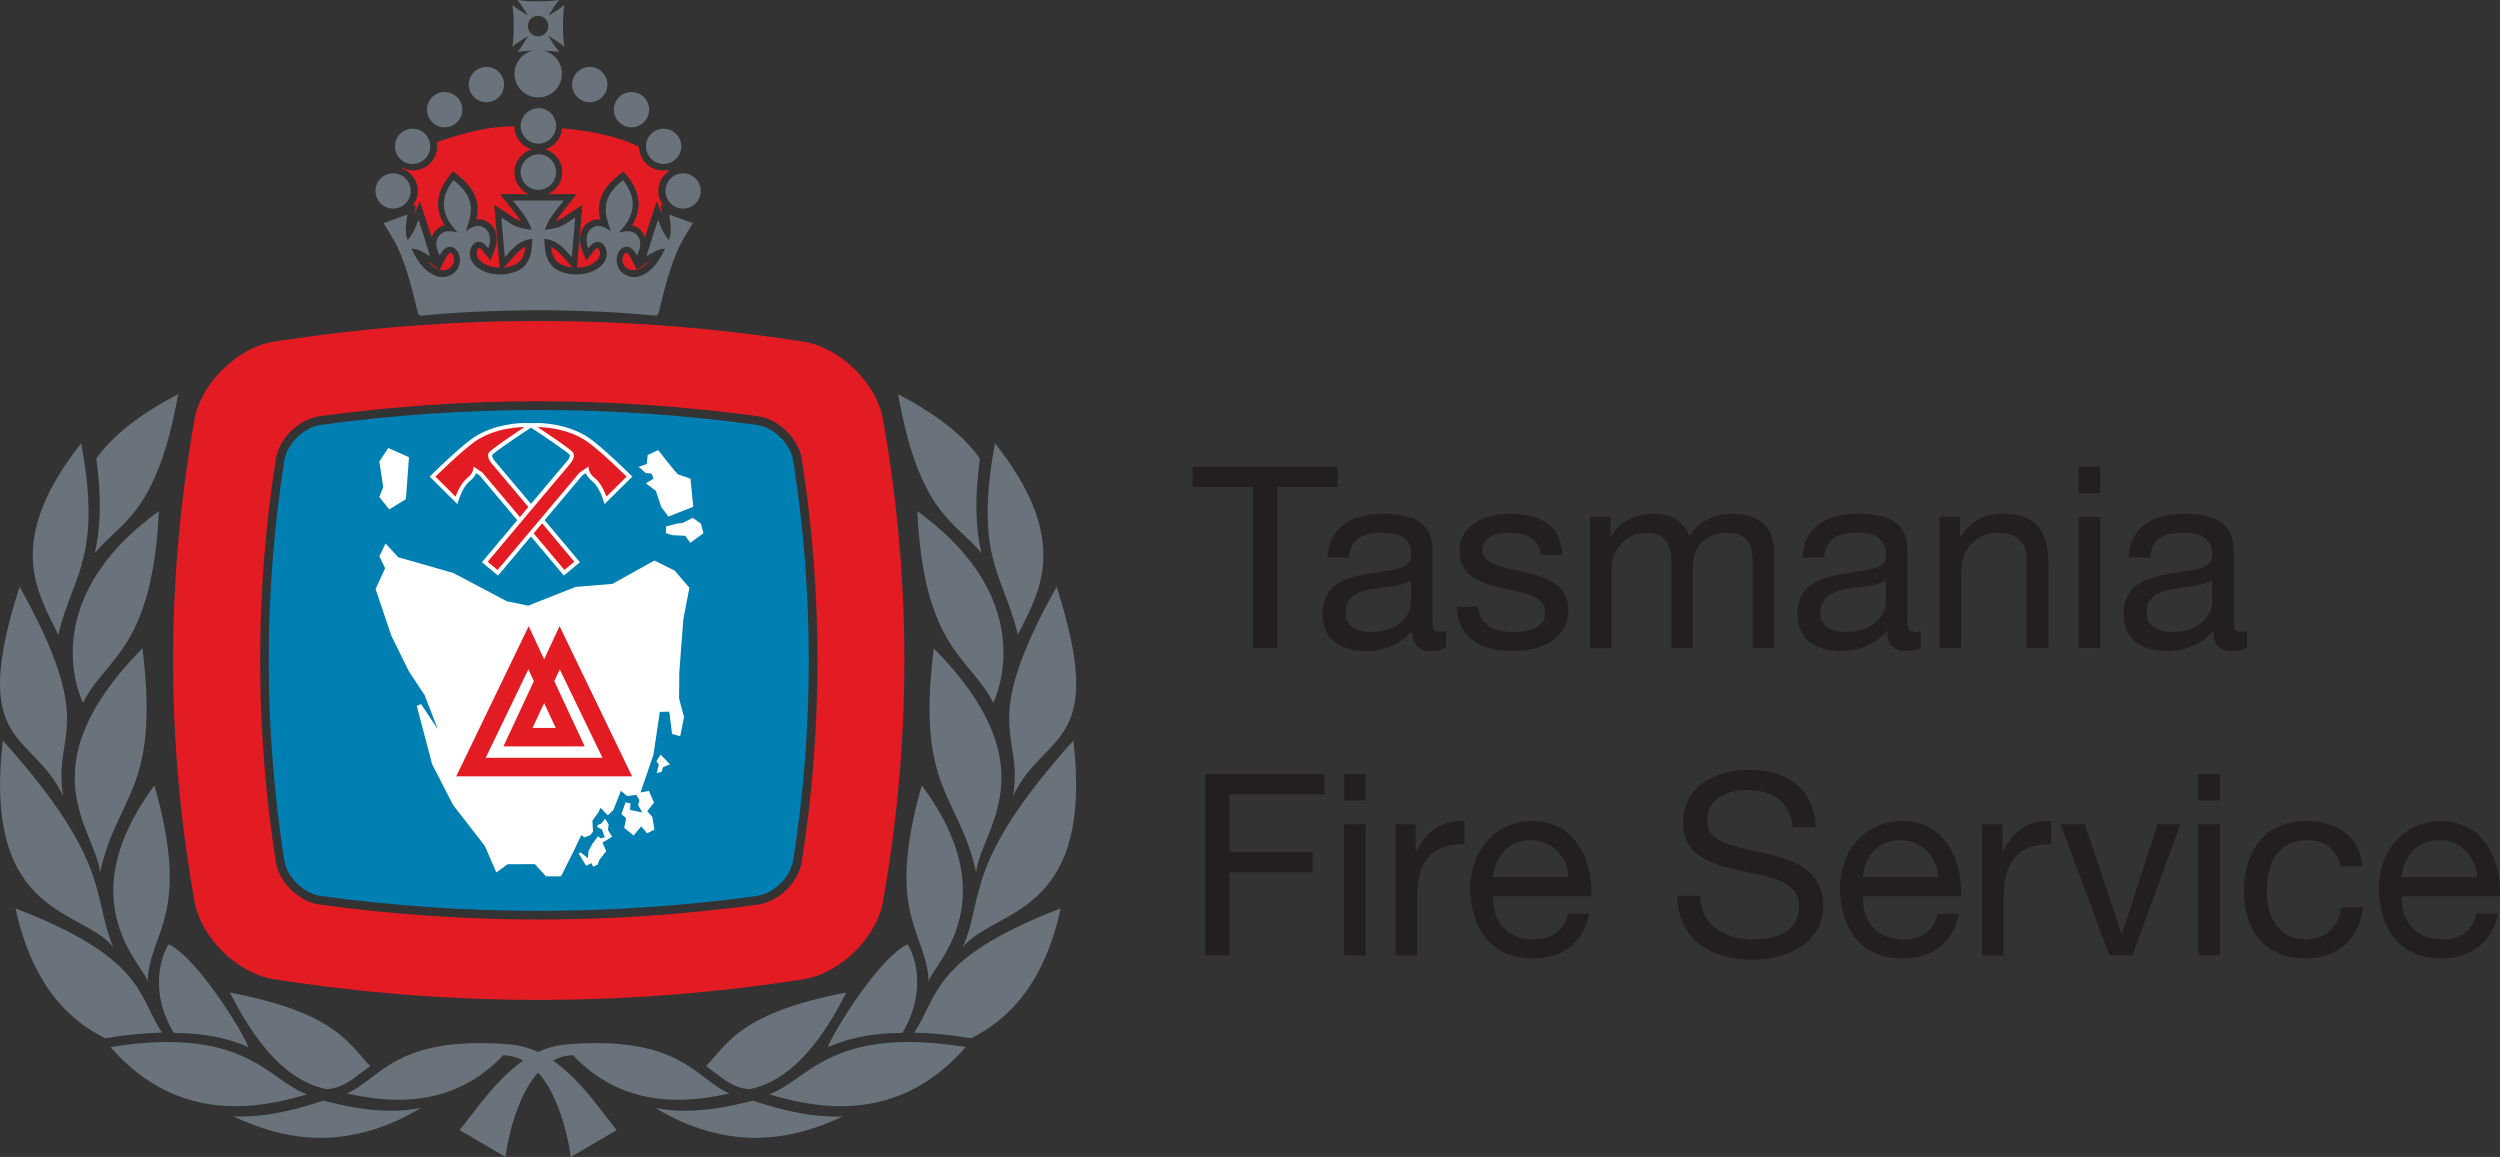 <?xml version="1.0" encoding="UTF-8"?><svg id="Layer_2" xmlns="http://www.w3.org/2000/svg" viewBox="0 0 645.07 298.52"><rect x="0" y="0" width="645.07" height="298.52" fill="#333333" stroke="none"/><defs><style>.cls-1,.cls-2,.cls-3,.cls-4,.cls-5,.cls-6{stroke-width:0px;}.cls-1,.cls-6{fill:#6a737b;}.cls-2{fill:#e31b23;}.cls-3{fill:#fff;}.cls-4{fill:#231f20;}.cls-5{fill:#007fb2;}.cls-6{fill-rule:evenodd;}</style></defs><polygon class="cls-4" points="323.32 125.67 307.73 125.67 307.73 120.43 345.14 120.43 345.14 125.67 329.54 125.67 329.54 167.21 323.32 167.21 323.32 125.67"/><path class="cls-4" d="M373.11,167.08c-.98.59-2.23.92-4,.92-2.88,0-4.72-1.57-4.72-5.24-3.08,3.6-7.21,5.24-11.92,5.24-6.16,0-11.21-2.75-11.21-9.5,0-7.66,5.7-9.31,11.47-10.42,6.16-1.18,11.4-.79,11.4-4.98,0-4.85-4-5.64-7.53-5.64-4.72,0-8.19,1.44-8.46,6.42h-5.57c.33-8.39,6.81-11.33,14.35-11.33,6.1,0,12.71,1.37,12.71,9.31v17.43c0,2.62,0,3.8,1.77,3.8.46,0,.98-.07,1.7-.33v4.32ZM364.07,149.71c-2.16,1.57-6.35,1.64-10.09,2.29-3.67.65-6.81,1.97-6.81,6.09,0,3.67,3.14,4.98,6.55,4.98,7.34,0,10.35-4.59,10.35-7.67v-5.7Z"/><path class="cls-4" d="M381.44,156.53c.2,4.98,4.52,6.55,9.11,6.55,3.47,0,8.19-.78,8.19-5.04s-5.5-5.04-11.07-6.29c-5.5-1.24-11.07-3.08-11.07-9.57,0-6.81,6.74-9.63,12.65-9.63,7.47,0,13.43,2.36,13.89,10.62h-5.57c-.39-4.33-4.2-5.7-7.87-5.7-3.34,0-7.21.91-7.21,4.33,0,3.99,5.9,4.64,11.07,5.89,5.57,1.24,11.07,3.08,11.07,9.63,0,8.06-7.54,10.68-14.42,10.68-7.6,0-14.02-3.08-14.35-11.46h5.57Z"/><path class="cls-4" d="M410.29,133.33h5.24v4.98h.13c2.49-3.8,6.29-5.76,10.94-5.76,4.12,0,7.93,1.63,9.3,5.76,2.29-3.6,6.29-5.76,10.61-5.76,6.75,0,11.27,2.82,11.27,9.83v24.83h-5.57v-22.21c0-4.19-1.11-7.53-6.55-7.53s-8.85,3.41-8.85,8.65v21.1h-5.57v-22.21c0-4.39-1.37-7.53-6.36-7.53-6.61,0-9.04,6.1-9.04,8.65v21.1h-5.57v-33.88Z"/><path class="cls-4" d="M495.66,167.08c-.98.59-2.23.92-4,.92-2.88,0-4.72-1.57-4.72-5.24-3.08,3.6-7.21,5.24-11.92,5.24-6.16,0-11.21-2.75-11.21-9.5,0-7.66,5.7-9.31,11.46-10.42,6.16-1.18,11.4-.79,11.4-4.98,0-4.85-4-5.64-7.54-5.64-4.72,0-8.19,1.44-8.45,6.42h-5.57c.33-8.39,6.81-11.33,14.35-11.33,6.09,0,12.71,1.37,12.71,9.31v17.43c0,2.62,0,3.8,1.77,3.8.45,0,.98-.07,1.7-.33v4.32ZM486.61,149.71c-2.16,1.57-6.36,1.64-10.09,2.29-3.66.65-6.81,1.97-6.81,6.09,0,3.67,3.14,4.98,6.55,4.98,7.34,0,10.35-4.59,10.35-7.67v-5.7Z"/><path class="cls-4" d="M500.46,133.33h5.24v5.37h.13c2.36-4.2,6.16-6.16,11.01-6.16,8.91,0,11.66,5.11,11.66,12.38v22.27h-5.57v-22.93c0-4.13-2.62-6.81-6.88-6.81-6.75,0-10.02,4.52-10.02,10.61v19.13h-5.57v-33.88Z"/><path class="cls-4" d="M541.9,127.24h-5.57v-6.81h5.57v6.81ZM536.33,133.34h5.57v33.88h-5.57v-33.88Z"/><path class="cls-4" d="M579.82,167.08c-.98.59-2.23.92-4,.92-2.88,0-4.72-1.57-4.72-5.24-3.08,3.6-7.21,5.24-11.92,5.24-6.16,0-11.21-2.75-11.21-9.5,0-7.66,5.7-9.31,11.46-10.42,6.16-1.18,11.4-.79,11.4-4.98,0-4.85-4-5.64-7.54-5.64-4.72,0-8.19,1.44-8.45,6.42h-5.57c.33-8.39,6.81-11.33,14.35-11.33,6.09,0,12.71,1.37,12.71,9.31v17.43c0,2.62,0,3.8,1.77,3.8.46,0,.98-.07,1.7-.33v4.32ZM570.78,149.71c-2.16,1.57-6.36,1.64-10.09,2.29-3.66.65-6.81,1.97-6.81,6.09,0,3.67,3.14,4.98,6.55,4.98,7.34,0,10.35-4.59,10.35-7.67v-5.7Z"/><polygon class="cls-4" points="311.01 199.74 341.74 199.74 341.74 204.98 317.23 204.98 317.23 219.86 338.72 219.86 338.72 225.1 317.23 225.1 317.23 246.52 311.01 246.52 311.01 199.74"/><path class="cls-4" d="M352.39,206.55h-5.57v-6.81h5.57v6.81ZM346.83,212.65h5.57v33.88h-5.57v-33.88Z"/><path class="cls-4" d="M360.06,212.65h5.24v7.14h.13c2.69-5.44,6.42-8.12,12.45-7.93v5.9c-8.98,0-12.25,5.12-12.25,13.7v15.07h-5.57v-33.88Z"/><path class="cls-4" d="M410.07,235.78c-1.51,7.47-6.88,11.53-14.48,11.53-10.81,0-15.92-7.46-16.25-17.82,0-10.16,6.68-17.63,15.93-17.63,11.99,0,15.66,11.21,15.33,19.4h-25.36c-.2,5.89,3.14,11.13,10.55,11.13,4.58,0,7.8-2.23,8.78-6.62h5.5ZM404.7,226.34c-.26-5.31-4.26-9.56-9.76-9.56-5.83,0-9.31,4.39-9.7,9.56h19.46Z"/><path class="cls-4" d="M462.56,213.43c-.72-6.68-5.18-9.56-11.59-9.56-5.24,0-10.49,1.9-10.49,7.99,0,5.77,7.48,6.62,15.01,8.32,7.47,1.7,14.94,4.33,14.94,13.5,0,9.96-9.77,13.96-18.28,13.96-10.48,0-19.33-5.12-19.33-16.51h5.9c0,7.86,6.55,11.27,13.63,11.27,5.64,0,11.86-1.77,11.86-8.52s-7.47-7.54-14.94-9.17c-7.47-1.64-15-3.81-15-12.39,0-9.5,8.45-13.69,16.97-13.69,9.57,0,16.84,4.52,17.24,14.81h-5.9Z"/><path class="cls-4" d="M505.48,235.78c-1.51,7.47-6.88,11.53-14.48,11.53-10.81,0-15.92-7.46-16.25-17.82,0-10.16,6.68-17.63,15.93-17.63,11.99,0,15.66,11.21,15.33,19.4h-25.36c-.2,5.89,3.14,11.13,10.55,11.13,4.58,0,7.8-2.23,8.78-6.62h5.5ZM500.11,226.34c-.26-5.31-4.26-9.56-9.76-9.56-5.83,0-9.31,4.39-9.7,9.56h19.46Z"/><path class="cls-4" d="M511.43,212.65h5.24v7.14h.13c2.68-5.44,6.42-8.12,12.45-7.93v5.9c-8.98,0-12.25,5.12-12.25,13.7v15.07h-5.57v-33.88Z"/><polygon class="cls-4" points="550.22 246.52 544.26 246.52 531.68 212.65 537.91 212.65 547.4 240.88 547.53 240.88 556.77 212.65 562.61 212.65 550.22 246.52"/><path class="cls-4" d="M572.82,206.55h-5.57v-6.81h5.57v6.81ZM567.25,212.65h5.57v33.88h-5.57v-33.88Z"/><path class="cls-4" d="M603.83,223.53c-.85-4.26-3.8-6.75-8.39-6.75-8.06,0-10.55,6.35-10.55,13.23,0,6.22,2.82,12.38,9.89,12.38,5.37,0,8.58-3.14,9.31-8.26h5.7c-1.24,8.26-6.42,13.17-14.94,13.17-10.35,0-15.86-7.21-15.86-17.3s5.24-18.15,15.99-18.15c7.67,0,13.82,3.6,14.61,11.67h-5.77Z"/><path class="cls-4" d="M644.52,235.78c-1.51,7.47-6.88,11.53-14.48,11.53-10.81,0-15.92-7.46-16.25-17.82,0-10.16,6.68-17.63,15.92-17.63,11.99,0,15.66,11.21,15.34,19.4h-25.36c-.2,5.89,3.14,11.13,10.55,11.13,4.58,0,7.79-2.23,8.78-6.62h5.5ZM639.15,226.34c-.26-5.31-4.26-9.56-9.76-9.56-5.84,0-9.31,4.39-9.7,9.56h19.46Z"/><path class="cls-2" d="M135.57,63.68c-1.45.68-2.6,2-3.89,3.49l-1.64,1.88c.31-.02.61-.07.96-.16,2.94-.59,4.31-2.15,4.57-5.21Z"/><path class="cls-2" d="M117.14,66.55c-.13-.78-.57-1.28-.84-1.33-.27-.06-.64.27-.99.84-.03.06-.09.15-.2.31-.04.06-.08.11-.12.19l-1.23,2.45-.04.09-.26.51c.93.26,1.89.1,2.63-.47.79-.6,1.18-1.57,1.05-2.6Z"/><path class="cls-2" d="M113.4,69.6l-3.01-2.16s-.08-.04-.12-.06c.84.98,1.74,1.64,2.82,2.11.11.04.21.08.32.11Z"/><path class="cls-2" d="M140.68,38.51c2.54.75,4.39,3.13,4.39,5.93,0,2.52-1.51,4.69-3.68,5.65h7.38l-2.85,3.6c-.91,1.13-1.77,2.21-2.5,3.36.22-.07.43-.14.63-.22.77-.34,1.54-.87,2.35-1.42.35-.24.7-.48,1.07-.72l2.8-1.81-.51,5.86c-.22,2.52-.44,5.04-.66,7.68l-.22,2.65c2.06-.05,3.6-.57,4.82-1.6,1.05-.86,1.4-2.03.91-3.05-.15-.29-.32-.43-.43-.45-.1-.02-.29.06-.48.23-.17.18-.43.51-.69.83l-1.76,2.2-1.03-2.62c-1.07-2.73-.62-5.42,1.15-6.86,1.07-.89,2.25-1.26,3.51-1.1-.31-1.34-.51-2.96-.1-4.7.71-3.01,2.74-5,4.82-6.7l1.28-1.04,1.03,1.29c3.37,4.23,3.76,8.47,1.17,12.63,1.2.28,2.15.98,2.83,2.07.22.36.39.71.51,1.07.56-1.79,1.09-3.5,1.64-5.13l1.41-4.22,1.36,3.41-.33-2.49.77.29c-.87-1.06-1.4-2.41-1.4-3.85,0-2.09,1.05-3.94,2.65-5.05-.09-.12-.17-.25-.26-.37-.4.08-.81.12-1.23.12-3.31,0-6.1-2.77-6.15-6.07-5.61-2.87-12.74-4.19-19.84-4.81-.21,2.56-1.97,4.69-4.35,5.41Z"/><path class="cls-2" d="M164.72,69.47c1.07-.46,1.96-1.12,2.8-2.1-.04.02-.08.04-.12.06l-3.02,2.16c.11-.03.23-.07.34-.12Z"/><path class="cls-2" d="M112.79,37.82c0,3.34-2.82,6.15-6.15,6.15-1.03,0-1.99-.26-2.84-.7-.04.06-.09.12-.13.19,2.4.84,4.12,3.12,4.12,5.8,0,1.48-.55,2.85-1.46,3.92l.95-.36-.33,2.49,1.36-3.41,1.41,4.22c.55,1.63,1.08,3.34,1.64,5.13.12-.35.29-.7.51-1.06.69-1.1,1.64-1.8,2.84-2.08-2.59-4.16-2.2-8.41,1.17-12.63l1.03-1.29,1.28,1.04c2.08,1.7,4.11,3.69,4.82,6.7.41,1.74.21,3.36-.1,4.7,1.27-.16,2.45.21,3.53,1.11,1.76,1.43,2.21,4.12,1.13,6.85l-1.03,2.62-1.76-2.2c-.27-.34-.53-.66-.76-.9-.1-.08-.29-.19-.4-.16-.11.02-.28.16-.44.47-.47.99-.12,2.17.9,3.01,1.24,1.05,2.79,1.57,4.84,1.62l-.22-2.65c-.22-2.65-.44-5.17-.66-7.69l-.51-5.84,2.8,1.81c.36.23.71.47,1.06.71.82.56,1.58,1.09,2.39,1.45.18.07.38.14.59.21-.73-1.15-1.59-2.23-2.49-3.36l-2.85-3.6h7.38c-2.16-.96-3.68-3.13-3.68-5.65.08-2.79,1.96-5.14,4.47-5.91-2.58-.75-4.47-3.12-4.47-5.94,0,0,0,0,0,0-6.81.07-11.59,1.38-17.84,3.35-.75.24-1.48.49-2.18.77.07.36.11.74.11,1.12Z"/><path class="cls-2" d="M162.78,66.56c-.03-.07-.07-.12-.1-.16-.12-.17-.21-.3-.27-.43-.28-.44-.62-.76-.85-.76-.02,0-.03,0-.05,0-.34.07-.76.61-.89,1.4-.12.98.27,1.93,1.06,2.53.73.56,1.68.72,2.62.47l-.25-.51-.04-.08-1.23-2.47Z"/><path class="cls-2" d="M142.2,63.68c.28,3.06,1.63,4.61,4.5,5.19.41.1.72.16,1.04.18l-1.64-1.88c-1.3-1.49-2.44-2.81-3.9-3.49Z"/><path class="cls-4" d="M140.36,169.74l-3.99-8.55-18.74,38.82h45.47l-18.74-38.82-3.99,8.55ZM143.35,187.48h-5.99l3-6.41,2.99,6.41ZM155.46,195.22h-30.21l11.04-22.86,1.43,3.05-7.87,16.86h21.02l-7.87-16.86,1.43-3.05,11.04,22.86Z"/><path class="cls-5" d="M204.68,221.98c5.35-34.21,5.35-68.91,0-103.13-.71-4.37-5.01-8.6-9.41-9.22-18.66-2.55-37.59-3.84-56.26-3.84s-37.59,1.29-56.26,3.84c-4.39.62-8.7,4.85-9.4,9.22-5.35,34.21-5.35,68.91,0,103.13.7,4.37,5.01,8.6,9.4,9.21,18.66,2.55,37.59,3.84,56.25,3.84s37.6-1.29,56.26-3.84c4.39-.62,8.69-4.84,9.4-9.22"/><path class="cls-2" d="M227.8,108.01c-1.72-9.19-11.09-18.31-20.27-19.82-45.68-7.15-91.36-7.15-137.04,0-9.19,1.51-18.55,10.63-20.27,19.82-7.41,41.6-7.41,83.21,0,124.81,1.72,9.19,11.08,18.31,20.27,19.82,45.68,7.15,91.36,7.15,137.04,0,9.19-1.51,18.55-10.63,20.27-19.82,7.41-41.6,7.41-83.21,0-124.81M206.88,222.32c-.86,5.36-5.93,10.33-11.29,11.08-18.77,2.56-37.81,3.86-56.57,3.86s-37.8-1.3-56.56-3.86c-5.37-.75-10.44-5.72-11.3-11.08-5.39-34.45-5.39-69.38,0-103.83.86-5.36,5.93-10.33,11.29-11.09,18.77-2.56,37.8-3.86,56.57-3.86s37.8,1.3,56.57,3.86c5.37.76,10.44,5.73,11.3,11.08,5.39,34.45,5.39,69.38,0,103.83"/><polygon class="cls-3" points="100.19 115.6 105.53 117.97 104.73 128.8 100.43 131.44 97.88 128.25 98.88 125.65 97.88 119.07 100.19 115.6"/><polygon class="cls-3" points="102.75 143.78 116.95 147.84 130.76 155.13 136.28 156.28 148.52 151.44 158.04 150.65 168.85 144.63 174.09 147.24 177.89 151.66 176.33 159.69 175.28 173.41 175.22 180.22 176.5 185.03 175.51 189.98 173.41 189.38 172.7 183.63 170.26 183.68 168.61 194.7 165.28 204.49 167.42 204.06 168.75 207.09 167.01 209.33 168.31 210.75 168.85 214.06 166.95 215.03 165.46 213.23 163.48 215.58 161.07 213.61 161.56 211.12 160.36 210.07 161.41 207.01 162.68 207.3 162.59 208.99 165.71 209.63 164.66 207.73 164.98 206.45 164.19 205.09 161.86 205.42 160.21 204.07 158.26 209.02 156.82 210.38 154.96 208.43 154.36 209.7 152.86 211.72 153.02 214.57 152.34 215.47 150.77 216.07 150.01 215.45 148.07 219.52 144.76 226.12 140.86 226.12 138.02 222.97 131.01 222.99 128.06 225.11 125.12 218.31 116.88 207.67 111.5 197.18 107.53 182.12 108.65 181.68 112.98 188.18 109.55 179.35 105.53 173.27 100.98 164.04 96.91 151.99 99.37 146.63 97.88 143.55 99.49 140.23 102.75 143.78"/><path class="cls-3" d="M167.14,117.38l2.7-1.24s4.75,6.19,5.24,6.32c.49.12,3.09,1.06,3.09,1.06l.71,7.25-6.42,2.52-1.86-2.52-1.36-4.1-2.6-1.96,1.98-1.2-.49-1.31-1.49-.14-1.86-1.59,2.1-.75.25-2.35Z"/><polygon class="cls-3" points="174.74 135.09 176.17 134.94 178.74 133.61 180.84 135.09 181.51 137.58 178.12 140.06 176.8 138.25 173.49 138.09 171.83 137.58 171.83 135.84 174.74 135.09"/><polygon class="cls-3" points="170.45 194.72 172.86 197.21 171.09 197.97 170.66 199.21 169.44 199.47 169.99 197.32 169.38 196.4 170.45 194.72"/><polygon class="cls-3" points="155.16 212.48 156.12 211.24 157.05 212.7 156.87 214.17 157.95 215.89 155.46 217.41 156.42 219.61 154.6 221.97 154.23 223.08 153.05 223.64 152.62 222.71 151.25 223.42 149.29 220.19 149.83 219.95 151.69 221.44 151.87 219.55 152.9 217.65 154.29 215.8 155.03 216.32 156.06 216.02 155.28 214 154.04 213.38 154.23 212.88 155.16 212.48"/><path class="cls-2" d="M144.38,161.58l-3.98,8.54-3.98-8.54-18.7,38.73h45.37l-18.7-38.73ZM138.57,195.53h-13.25l11.01-22.81,1.42,3.04-7.85,16.83h20.97l-7.85-16.83,1.42-3.04,11.01,22.81h-16.89ZM140.4,181.42l2.99,6.4h-5.98l2.99-6.4Z"/><path class="cls-6" d="M38.06,253.32c-.26-3.71-20.86-20.16,1.79-50.66,9.61,33.82-1.26,37.53-1.79,50.66"/><path class="cls-6" d="M25.82,225.14c-1.08-11.03-19.55-26.88,10.93-57.87,4.58,36.71-6.51,37.56-10.93,57.87"/><path class="cls-6" d="M29.27,244.49c-7.62-10.07-33.92-7.49-28.53-53.4,28.48,31.75,22.86,40.22,28.53,53.4"/><path class="cls-6" d="M40.99,131.91c-1.7,35.92-13.81,37.71-19.57,49.44,0,0-13.26-25.76,19.57-49.44"/><path class="cls-6" d="M28.51,270.16c8.79,10.14,19.62,15.27,32.24,15.27,7.09,0,13.5-1.58,18.45-3.07-2.59-.94-4.9-2.56-7.44-4.33-5.82-4.08-13.07-9.16-28.5-9.16-4.44,0-9.4.43-14.75,1.29"/><path class="cls-6" d="M41.81,266.44c-6.32-9.37-4.22-19.11-37.81-32.05,4.31,19.62,13.52,28.7,23.1,33.51,5.3-.88,10.22-1.36,14.72-1.46"/><path class="cls-6" d="M64.07,270.18c-.99-3.21-12.93-22.82-20.49-26.51-.23-.1-6.39,9.99,1.26,22.84,8.47.05,14.52,1.6,19.23,3.67"/><path class="cls-6" d="M13.69,161.05c.48.96.94,1.87,1.36,2.76.97-4.16,2.26-7.54,3.5-10.84,3.31-8.72,6.44-16.99,2.4-38.6-18.74,23.73-12.12,36.94-7.26,46.68"/><path class="cls-6" d="M24.85,118.33c1.51,11.21.98,18.54-.41,24.42,6.52-8.13,15.95-9.72,21.53-41.03-10.84,5.64-17.34,11.26-21.12,16.61"/><path class="cls-6" d="M16.31,205.45c-7.93-16.99-24.71-12.09-11.26-54.05,20.52,36.7,8.36,37.6,11.26,54.05"/><path class="cls-6" d="M132.19,269.56s0-.01.01-.01c-.05,0-.11-.01-.16-.01-.03,0-.06-.01-.09-.02h0c-2.88-.24-5.62-.37-8.17-.37-16.28,0-22.86,5.02-28.14,9.05-2.09,1.6-3.99,3.05-6.19,3.94,3.65.8,8.3,1.63,13.34,1.63,10.82,0,19.9-3.87,27.05-11.5,14.4.35,17.44,26.25,17.44,26.25l11.83-6.92c-6.02-7.38-14.15-20.64-26.91-22.04"/><path class="cls-6" d="M100.82,286.6c-6.51,0-12.29-1.37-16.11-2.28l-1.33-.31-.09.03c-5.04,1.62-12.66,4.06-21.44,4.06-.54,0-1.06-.03-1.59-.04,6.41,3.07,14.06,5.53,22.56,5.53s17.37-2.6,25.78-7.71c-2.48.48-5.07.73-7.77.73"/><path class="cls-6" d="M84.65,281.02c3.44-.31,5.86-2.15,8.92-4.49.61-.47,1.25-.96,1.93-1.45-5.78-6.13-9.2-13.81-36.18-18.98,8.83,17.55,17.5,23.45,25,24.95l.34-.03Z"/><path class="cls-6" d="M239.63,253.32c.27-3.71,20.86-20.16-1.79-50.66-9.6,33.82,1.26,37.53,1.79,50.66"/><path class="cls-6" d="M251.87,225.14c1.08-11.03,19.55-26.88-10.93-57.87-4.58,36.71,6.51,37.56,10.93,57.87"/><path class="cls-6" d="M248.42,244.49c7.62-10.07,33.92-7.49,28.53-53.4-28.48,31.75-22.86,40.22-28.53,53.4"/><path class="cls-6" d="M236.7,131.91c1.7,35.92,13.81,37.71,19.57,49.44,0,0,13.26-25.76-19.57-49.44"/><path class="cls-6" d="M249.18,270.16c-8.79,10.14-19.62,15.27-32.24,15.27-7.09,0-13.5-1.58-18.46-3.07,2.6-.94,4.91-2.56,7.44-4.33,5.83-4.08,13.07-9.16,28.5-9.16,4.45,0,9.4.43,14.76,1.29"/><path class="cls-6" d="M235.88,266.44c6.32-9.37,4.22-19.11,37.81-32.05-4.31,19.62-13.53,28.7-23.1,33.51-5.3-.88-10.23-1.36-14.72-1.46"/><path class="cls-6" d="M213.62,270.18c.99-3.21,12.93-22.82,20.49-26.51.23-.1,6.38,9.99-1.26,22.84-8.47.05-14.52,1.6-19.23,3.67"/><path class="cls-6" d="M264,161.05c-.48.96-.94,1.87-1.36,2.76-.97-4.16-2.26-7.54-3.5-10.84-3.31-8.72-6.44-16.99-2.4-38.6,18.74,23.73,12.12,36.94,7.26,46.68"/><path class="cls-6" d="M252.84,118.33c-1.51,11.21-.98,18.54.41,24.42-6.52-8.13-15.95-9.72-21.52-41.03,10.84,5.64,17.34,11.26,21.12,16.61"/><path class="cls-6" d="M261.38,205.45c7.93-16.99,24.72-12.09,11.26-54.05-20.52,36.7-8.36,37.6-11.26,54.05"/><path class="cls-6" d="M145.5,269.56s0-.01-.01-.01c.05,0,.11-.01.16-.01.03,0,.06-.01.09-.02h.01c2.87-.24,5.61-.37,8.16-.37,16.28,0,22.86,5.02,28.14,9.05,2.09,1.6,3.99,3.05,6.19,3.94-3.65.8-8.3,1.63-13.34,1.63-10.82,0-19.9-3.87-27.05-11.5-14.39.35-17.43,26.25-17.43,26.25l-11.82-6.92c6.02-7.38,14.14-20.64,26.89-22.04"/><path class="cls-6" d="M176.87,286.6c6.51,0,12.29-1.37,16.11-2.28l1.33-.31.09.03c5.04,1.62,12.66,4.06,21.45,4.06.53,0,1.06-.03,1.59-.04-6.41,3.07-14.06,5.53-22.56,5.53s-17.37-2.6-25.78-7.71c2.48.48,5.07.73,7.77.73"/><path class="cls-6" d="M193.04,281.02c-3.44-.31-5.86-2.15-8.92-4.49-.61-.47-1.25-.96-1.93-1.45,5.78-6.13,9.2-13.81,36.18-18.98-8.83,17.55-17.5,23.45-25,24.95l-.33-.03Z"/><path class="cls-3" d="M162.41,122.24c-.27-.27-6.66-6.56-10.22-9.09-5.47-3.88-12.61-3.99-13.4-3.99h-.11l-1.67.03-1.66-.03h-.11c-.8,0-7.92.11-13.39,3.99-3.56,2.53-9.96,8.82-10.23,9.09l-.75.74.74.74,5.21,5.17,1.19,1.19.53-1.6s1.01-3.04,2.68-4.34c.84-.65,1.35-1.38,1.64-2.05l.89.59,9.71,11.54c-4.29,5.11-8.09,9.64-8.43,10.05l-.67.8.8.67,2.54,2.12.8.66.67-.79,7.83-9.31,7.83,9.31.66.79.8-.66,2.54-2.12.8-.67-.67-.8c-.35-.42-4.14-4.94-8.43-10.05l9.72-11.54.89-.59c.3.67.81,1.4,1.64,2.05,1.4,1.09,2.41,3.5,2.69,4.33l.53,1.61,1.19-1.19,5.21-5.17.75-.74-.75-.74ZM146.26,119.04c-.74.84-4.85,5.72-9.26,10.97-4.4-5.24-8.49-10.1-9.22-10.93-.37-.4-.94-1.28-.76-1.71.61-.69,4.95-3.71,8.87-6.29l1.12-.73,1.12.73c3.92,2.58,8.27,5.6,8.88,6.29.17.42-.37,1.3-.74,1.68"/><path class="cls-2" d="M137.69,137.62l7.95,9.44,2.54-2.12s-3.87-4.62-8.31-9.92l-2.18,2.59Z"/><path class="cls-2" d="M124.45,121.9l9.7,11.52c.72-.86,1.45-1.74,2.18-2.6-4.44-5.3-8.6-10.23-9.33-11.06,0,0-1.58-1.66-.87-2.94.5-.9,9.19-6.62,9.19-6.62h-.09c-.86,0-7.6.12-12.78,3.8-3.53,2.51-10.1,8.99-10.1,8.99l5.21,5.17s1.08-3.31,3.03-4.83c1.78-1.38,1.58-2.94,1.58-2.94l2.29,1.52Z"/><path class="cls-2" d="M153.44,123.32c1.95,1.52,3.03,4.83,3.03,4.83l5.21-5.17s-6.56-6.48-10.1-8.98c-5.19-3.68-11.94-3.8-12.79-3.8h-.09s8.7,5.72,9.2,6.62c.7,1.28-.87,2.94-.87,2.94-1.65,1.88-21.19,25.19-21.19,25.19l2.54,2.12,21.19-25.17,2.29-1.52s-.19,1.57,1.58,2.94"/><circle class="cls-1" cx="176.26" cy="49.27" r="4.55"/><circle class="cls-1" cx="171.23" cy="37.76" r="4.55"/><circle class="cls-1" cx="162.95" cy="28.3" r="4.55"/><path class="cls-1" d="M135.37,80.06c-8.73.15-17.43.46-26.18,1.34-.81.15-1.18,0-1.41-.89-1.41-5.84-3.25-13.54-6.29-18.79-.74-1.33-1.63-2.66-2.51-4.14,2-.74,3.99-1.41,6.14-2.22-.3,2.22-.81,4.36.07,6.58,1.41-1.55,2.07-3.4,2.81-5.25.96,2.88,1.92,6.06,2.96,9.39-1.63-.81-2.88-1.92-4.81-1.92,1.48,2.96,3.03,5.62,6.14,6.95,3.4,1.41,6.8-1.18,6.36-4.66-.22-1.33-1.04-2.51-2.14-2.74-.96-.22-1.92.3-2.74,1.63-.07.15-.22.3-.37.59-.74-1.7-1.26-3.25-.3-4.81,1.11-1.77,2.88-1.63,5.03-1.11-4.29-4.36-4.88-8.8-1.11-13.53,2,1.63,3.7,3.33,4.29,5.84.59,2.51-.3,4.81-1.11,7.32,1.7-1.18,3.33-2.07,5.1-.59,1.18.96,1.48,2.96.67,5.03-.3-.37-.59-.74-.89-1.04-1.26-1.11-2.74-.74-3.48.74-.81,1.7-.3,3.7,1.33,5.03,1.92,1.63,4.29,2.07,6.73,2,.59,0,1.11-.07,1.7-.22,3.7-.74,5.55-2.96,5.84-6.8.07-.67.07-1.33.15-2.14-3.25.22-5.1,2.44-7.1,4.73-.3-3.55-.59-6.88-.89-10.28,1.26.81,2.37,1.7,3.7,2.29,1.26.52,2.74.74,4.14.89-1.04-2.96-2.96-5.1-4.88-7.54h13.14c-1.92,2.44-3.85,4.58-4.88,7.54,1.41-.15,2.88-.37,4.14-.89,1.33-.59,2.44-1.48,3.7-2.29-.3,3.4-.59,6.73-.89,10.28-2-2.29-3.85-4.51-7.1-4.73.07.81.07,1.48.15,2.14.3,3.85,2.14,6.06,5.84,6.8.59.15,1.11.22,1.7.22,2.44.07,4.81-.37,6.73-2,1.63-1.33,2.14-3.33,1.33-5.03-.74-1.48-2.22-1.85-3.48-.74-.3.3-.59.67-.89,1.04-.81-2.07-.52-4.07.67-5.03,1.77-1.48,3.4-.59,5.1.59-.81-2.51-1.7-4.81-1.11-7.32.59-2.51,2.29-4.22,4.29-5.84,3.77,4.73,3.18,9.17-1.11,13.53,2.14-.52,3.92-.67,5.03,1.11.96,1.55.44,3.11-.3,4.81-.15-.3-.3-.44-.37-.59-.81-1.33-1.77-1.85-2.74-1.63-1.11.22-1.92,1.41-2.14,2.74-.44,3.48,2.96,6.06,6.36,4.66,3.11-1.33,4.66-3.99,6.14-6.95-1.92,0-3.18,1.11-4.81,1.92,1.04-3.33,2-6.51,2.96-9.39.74,1.85,1.41,3.7,2.81,5.25.89-2.22.37-4.36.07-6.58,2.14.81,4.14,1.48,6.14,2.22-.89,1.48-1.77,2.81-2.51,4.14-3.03,5.25-4.88,12.95-6.29,18.79-.22.89-.59,1.04-1.41.89-8.79-.88-17.45-1.19-26.18-1.34-1.18-.02-5.9-.02-7.08,0Z"/><path class="cls-1" d="M138.98,39.83c2.51,0,4.51,2.07,4.51,4.58s-2.07,4.58-4.58,4.58-4.58-2.07-4.58-4.58c.07-2.51,2.14-4.58,4.66-4.58Z"/><path class="cls-1" d="M138.98,27.91c2.51,0,4.51,2.07,4.51,4.58s-2.07,4.58-4.58,4.58-4.58-2.07-4.58-4.58c.07-2.51,2.14-4.58,4.66-4.58Z"/><circle class="cls-1" cx="152.17" cy="21.82" r="4.55"/><circle class="cls-1" cx="101.43" cy="49.27" r="4.55"/><circle class="cls-1" cx="106.46" cy="37.76" r="4.55"/><circle class="cls-1" cx="114.74" cy="28.3" r="4.55"/><circle class="cls-1" cx="125.52" cy="21.82" r="4.55"/><path class="cls-1" d="M145.26,6.63c0-1.79.08-3.47.35-5.32-1.1.91-2.54,1.83-4.12,2.76.94-1.55,1.88-2.99,2.81-4.07-1.72.24-3.62.34-5.46.35-1.79,0-3.46-.08-5.32-.35.88,1.07,1.78,2.47,2.69,3.99-1.53-.9-2.93-1.8-4-2.69.27,1.86.36,3.53.35,5.32,0,1.83-.1,3.73-.35,5.46,1.08-.92,2.51-1.86,4.07-2.8-.92,1.57-1.85,3.02-2.75,4.11,1.43-.21,2.75-.31,4.1-.34-2.78.58-4.87,3.04-4.87,5.98,0,3.38,2.74,6.11,6.12,6.11s6.11-2.74,6.11-6.11c0-2.93-2.06-5.38-4.82-5.97,1.41.04,2.83.14,4.14.33-.94-1.11-1.91-2.59-2.88-4.19,1.6.97,3.08,1.93,4.19,2.88-.25-1.72-.35-3.62-.35-5.46ZM138.85,9.36c-1.46,0-2.64-1.18-2.64-2.64s1.18-2.64,2.64-2.64,2.64,1.18,2.64,2.64-1.18,2.64-2.64,2.64Z"/></svg>
